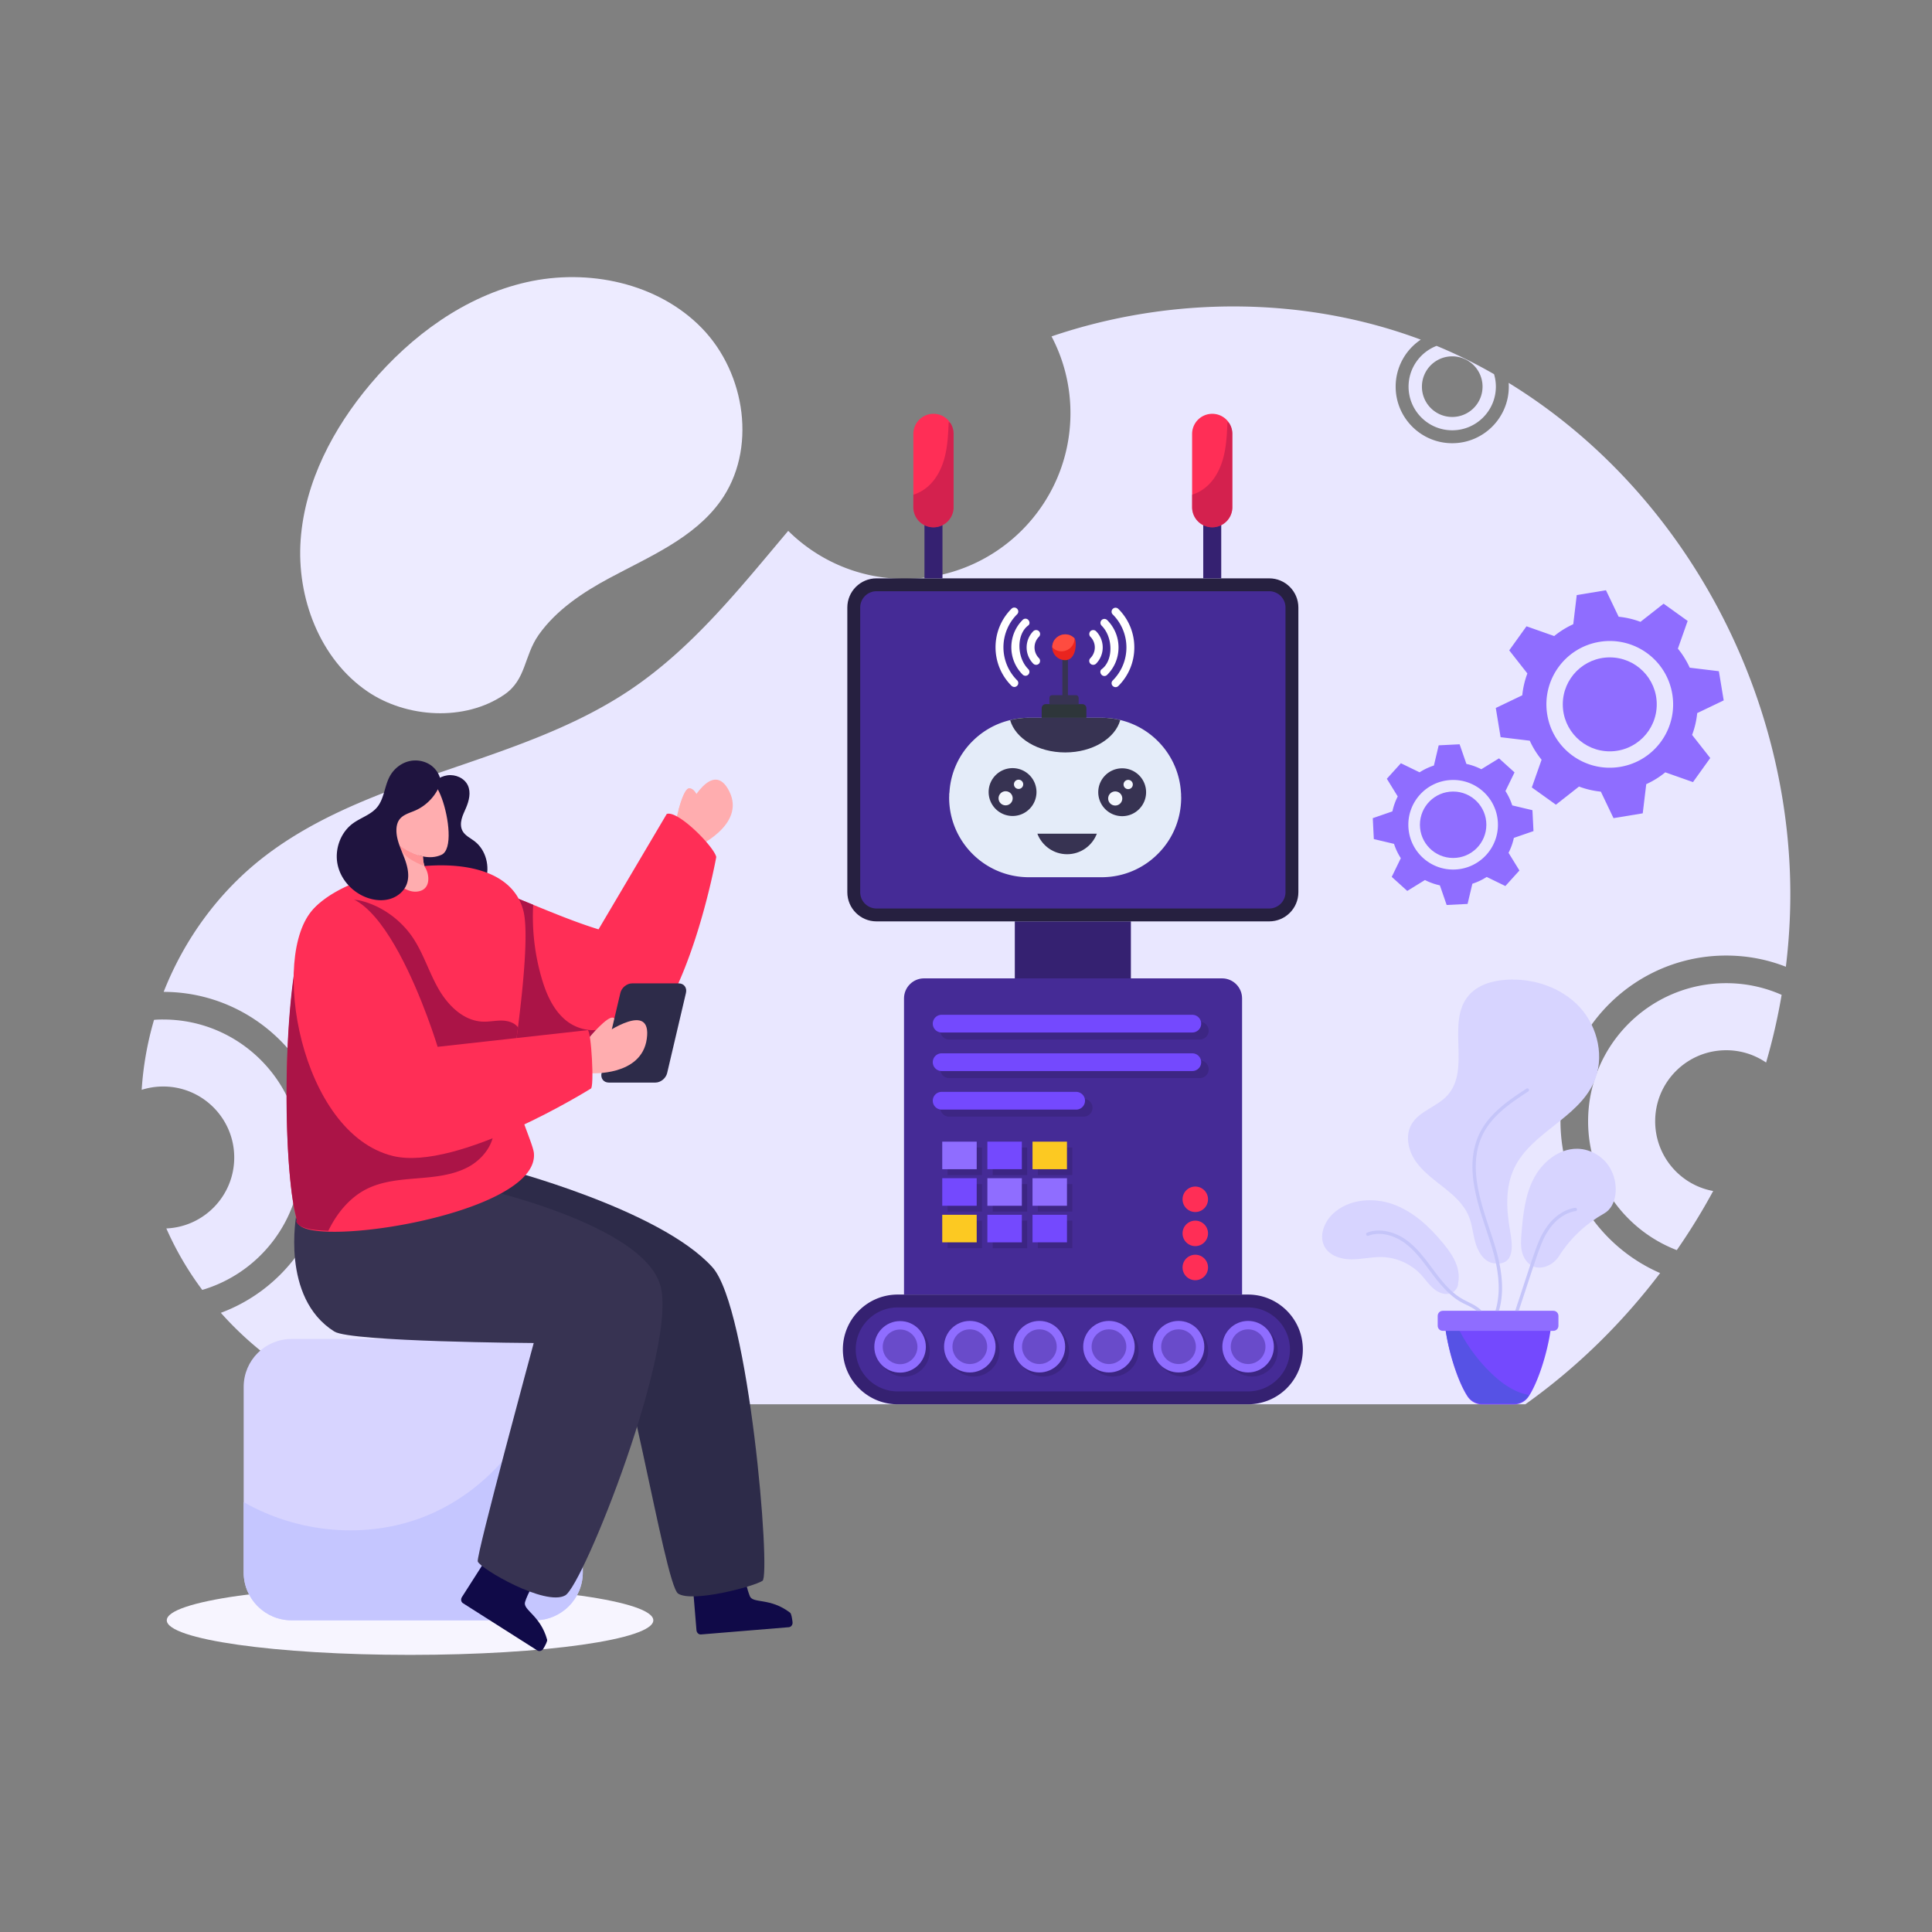 <?xml version="1.0" encoding="utf-8"?>
<svg xmlns="http://www.w3.org/2000/svg" id="Layer_1" style="enable-background:new 0 0 600 600" version="1.1" viewBox="0 0 600 600" x="0" y="0">
  <rect x="0" y="0" width="600" height="600" fill="#808080" stroke="none"/>
  <style>.st1{fill:#e9e7ff}.st3{fill:#ffadaf}.st5{fill:#373352}.st7{fill:#fcc922}.st9{fill:#1f143f}.st11{fill:#452b96}.st14{fill:#352171}.st18{fill:#ff2e56}.st25{fill:#fff}.st27{fill:#d7d4ff}.st29{fill:#8f6dff}.st30{fill:#7449fe}.st31{opacity:.5}.st32{fill:#ab1447}.st41{fill:#100a48}.st42{fill:#2d2b49}.st44{fill:#c5c5f9}.st56{fill:#f3f6fd}.st96{opacity:.5;fill:#352171}.st97,.st98{opacity:.5;fill:#452b96}.st98{fill:#ab1447}</style>
  <g id="Machine_Learning">
    <path class="st1" d="M93.549 359.474c0 19.433-12.978 35.885-30.738 41.118a97.433 97.433 0 0 1-11.153-19.09c11.712-.493 21.084-10.167 21.084-22.028 0-12.162-9.888-22.051-22.05-22.051-2.337 0-4.568.365-6.692 1.03a99.78 99.78 0 0 1 3.84-21.73 31.375 31.375 0 0 1 2.853-.106c23.637 0 42.856 19.219 42.856 42.857z"/>
    <path d="M115.11 119.186c12.656-14.97 29.281-27.202 48.396-31.543 19.114-4.341 40.76.192 54.433 14.228 13.685 14.04 17.22 37.914 5.774 53.821-8.248 11.45-22.033 17.164-34.46 23.84-8.19 4.397-16.506 9.902-21.944 17.6-4.667 6.638-3.818 13.882-10.685 18.587-12.316 8.427-30.413 7.252-42.475-.958-14.87-10.116-22.08-29.221-20.776-47.162 1.304-17.94 10.122-34.666 21.736-48.413z" style="fill:#edebff"/>
    <path class="st1" d="M536.078 305.334a42.357 42.357 0 0 1 17.224 3.625 186.397 186.397 0 0 1-4.826 21.021 21.852 21.852 0 0 0-12.398-3.818c-12.184 0-22.05 9.867-22.05 22.05 0 10.811 7.764 19.798 18.018 21.665a196.293 196.293 0 0 1-11.304 18.36c-16.087-6.177-27.542-21.792-27.542-40.025 0-23.637 19.24-42.878 42.878-42.878z"/>
    <path class="st1" d="M463.986 116.201a157.58 157.58 0 0 0-5.36-2.95 147.039 147.039 0 0 0-12.482-5.836c-5.081 1.956-8.703 6.892-8.703 12.657 0 7.483 6.085 13.558 13.557 13.558 7.483 0 13.558-6.075 13.558-13.558 0-1.345-.197-2.65-.57-3.87zm-12.988 13.289c-5.195 0-9.407-4.212-9.407-9.418a9.408 9.408 0 0 1 9.407-9.407c5.206 0 9.418 4.212 9.418 9.407a9.412 9.412 0 0 1-9.418 9.418zm104.88 141.588c-2.267-60.874-34.981-120-87.348-152.175.03.383.041.776.041 1.17 0 9.696-7.876 17.572-17.573 17.572-9.687 0-17.563-7.876-17.563-17.573a17.528 17.528 0 0 1 7.804-14.592c-36.388-13.62-77.837-13.537-114.68-1.004 3.757 7.12 5.878 15.234 5.878 23.834 0 28.378-23.078 51.456-51.456 51.456-14.096 0-26.898-5.702-36.191-14.902-15.255 18.08-29.94 36.656-49.635 49.738-34.515 22.934-80.196 26.142-113.014 51.373-14.137 10.878-24.859 25.656-31.316 42.06 28.284.062 51.3 23.12 51.3 51.436 0 22.095-13.981 40.972-33.541 48.237 11.301 12.699 25.76 22.696 41.914 28.409h363.206c16-11.374 30.096-25.232 41.863-40.755-18.204-7.897-30.944-26.06-30.944-47.152 0-28.377 23.079-51.456 51.456-51.456 6.54 0 12.781 1.221 18.536 3.478 1.18-9.656 1.625-19.416 1.262-29.154z"/>
    <path d="M202.893 503.2c0 5.93-33.825 10.74-75.552 10.74-41.723 0-75.547-4.81-75.547-10.74 0-5.93 33.824-10.74 75.547-10.74 41.727 0 75.552 4.81 75.552 10.74z" style="fill:#f7f5ff"/>
    <path class="st27" d="M180.992 430.697v57.637c0 8.203-6.663 14.867-14.866 14.867H90.542c-8.203 0-14.866-6.664-14.866-14.867v-57.637c0-8.204 6.663-14.867 14.866-14.867h75.584c2.173 0 4.245.475 6.102 1.31 5.166 2.331 8.764 7.527 8.764 13.557z"/>
    <path d="M180.992 430.697v57.637c0 8.203-6.663 14.867-14.866 14.867H90.542c-8.203 0-14.866-6.664-14.866-14.867v-21.846c16.78 9.628 37.979 11.628 56.054 4.533 22.005-8.649 38.253-30.366 40.498-53.881 5.166 2.331 8.764 7.527 8.764 13.557z" style="fill:#c5c6ff"/>
    <path class="st41" d="m215.348 494.793.947 11.478c.065.792.685 1.383 1.39 1.324l27.295-2.25c.72-.059 1.246-.775 1.151-1.58-.137-1.161-.37-2.628-.756-2.925-6.218-4.772-11.584-2.751-12.521-5.16-.937-2.41-1.454-5.135-1.454-5.135s-15.343 1.015-16.052 4.248z"/>
    <path class="st42" d="M155.875 362.816s48.975 12.587 65.365 30.729c11.406 12.625 18.229 95.605 15.563 97.385-2.666 1.78-21.813 6.862-26.199 3.98s-16.798-84.913-24.878-89.33c-8.08-4.42-59.388-18.368-59.388-18.368l-.36-22.31 14.173-5.357 15.724 3.271z"/>
    <path class="st41" d="m151.415 483.53-7.958 12.456c-.426.67-.289 1.515.309 1.895l23.113 14.691c.61.387 1.461.135 1.872-.564.592-1.009 1.293-2.318 1.164-2.788-2.074-7.56-7.571-9.189-6.863-11.675.708-2.486 3.722-7.706 3.722-7.706s-12.841-8.458-15.359-6.309z"/>
    <path class="st5" d="M92.082 376.985s-5.063 25.967 11.748 36.534c5.138 3.23 61.922 3.568 61.922 3.568s-17.948 66.106-17.378 67.836c.726 2.204 20.954 14.032 27.166 10.539 5.657-3.182 35.05-77.305 29.519-96.325-6.195-21.304-68.65-33.299-69.567-32.966s-43.41 10.814-43.41 10.814z"/>
    <path class="st3" d="M215.939 263.233s15.84-6.888 10.546-17.48c-5.195-10.4-12.686 4.795-12.846 5.257l-3.393 2.803 5.693 9.42z"/>
    <path class="st3" d="M210.187 253.682c1.895 9.487 5.019-1.543 6.747-5.574-.071-.218-1.034-3.224-2.872-3.279-1.904-.066-3.875 8.853-3.875 8.853z"/>
    <path class="st18" d="M222.44 266.16s-8.483 47.376-26.375 59.899c-.563.389-1.13.748-1.712 1.069-.459.264-.933.49-1.42.697a44.296 44.296 0 0 1-4.483 1.616c-20.801 6.316-36.824-4.926-36.824-4.926l-5.75-42.786-1.036-7.66c2.899.021 7.93 1.782 13.966 4.175.906.361 1.845.739 2.806 1.124 1.291.521 2.617 1.068 3.973 1.621 6.592 2.7 13.749 5.627 20.296 7.627l21.177-35.823c3.44-1.283 14.715 10.158 15.382 13.367z"/>
    <path class="st32" d="M189.727 318.228c.28 3.776-.173 7.592-1.277 11.213-20.801 6.316-36.824-4.926-36.824-4.926l-5.75-42.786-1.036-7.66c2.899.021 7.93 1.782 13.966 4.175.906.361 1.845.739 2.806 1.124 1.291.521 2.617 1.068 3.973 1.621a68.474 68.474 0 0 0 2.577 22.619c1.42 4.904 3.52 9.837 7.418 13.134 3.896 3.287 9.975 4.432 14.147 1.486z"/>
    <path class="st9" d="M150.78 273.47c-1.463 4.28-5.36 7.508-9.73 8.662-4.374 1.156-9.125.38-13.183-1.619l4.993-35.57c1.404-2.102 3.574-3.795 6.078-4.159 2.502-.361 5.28.832 6.353 3.123 1.027 2.193.37 4.797-.582 7.027-.489 1.145-1.054 2.266-1.354 3.474-.299 1.208-.31 2.542.28 3.638.781 1.455 2.412 2.19 3.725 3.19 3.6 2.738 4.883 7.954 3.42 12.234z"/>
    <path class="st18" d="M160.86 319.037c-.008.081-.019.154-.028.236a541.756 541.756 0 0 1-1.634 11.563c-.466 2.97.08 6.549 1.009 10.136l.067.274c1.896 7.22 5.338 14.465 5.54 16.92 1.255 14.946-43.047 24.847-63.427 24.356-.78-.025-1.52-.046-2.224-.102-3.33-.226-5.8-.8-6.98-1.76-.01.001-.02-.008-.02-.008-.352-.285-.586-.597-.703-.944a.521.521 0 0 1-.039-.136c-.083-.241-.159-.503-.245-.764-.36-1.253-.699-2.781-1-4.557-.027-.198-.063-.395-.1-.592-.082-.534-.179-1.096-.257-1.67a60.032 60.032 0 0 1-.39-2.965c-2.598-22.172-1.877-65.54 4.724-82.751.052-.138.104-.277.157-.405.119-.319.25-.619.382-.91 6.195-14.168 60.39-27.032 66.851-2.104 1.672 6.464-.13 24.014-1.682 36.183z"/>
    <path class="st32" d="M160.86 319.037c-.008.081-.019.154-.028.236a541.756 541.756 0 0 1-1.634 11.563c-.466 2.97.08 6.549 1.009 10.136-.107.408-.247.79-.375 1.181-1.359 3.908-3.677 7.43-6.613 10.34-.77 4.161-3.98 7.876-7.8 9.926-4.789 2.566-10.38 3.08-15.79 3.52-5.42.44-10.998.903-15.843 3.355-4.966 2.529-8.731 6.994-11.313 11.925-.168.325-.343.672-.51 1.007-.78-.025-1.52-.046-2.224-.102-2.964-.205-5.258-.681-6.555-1.464-.01.001-.021-.008-.021-.008-.583-.355-.972-.766-1.127-1.24-.015-.038-.03-.076-.037-.126l.177-.478.03-.075c-.377-1.22-.712-2.729-1.03-4.482-.027-.198-.063-.395-.1-.592-.082-.534-.179-1.096-.257-1.67a60.032 60.032 0 0 1-.39-2.965c-2.646-22.085-1.953-65.803 4.669-83.087.068-.02.144-.05.212-.069 5.733-2.007 10.28-7.698 16.624-6.165 6.395 1.546 12.292 5.753 16.04 11.15 3.414 4.946 5.154 10.866 8.122 16.096 2.96 5.24 7.827 10.111 13.84 10.327 1.97.086 3.937-.361 5.92-.327 1.82.036 3.781.578 4.92 1.978.034.036.06.073.085.11z"/>
    <path class="st3" d="M183.014 322.176c-2.672 9.298 5.167.935 8.554-1.852.037-.227.562-3.34-1.046-4.232-1.66-.934-7.508 6.084-7.508 6.084z"/>
    <path class="st42" d="m213.031 308.354-5.839 24.88c-.385 1.64-2.017 2.97-3.657 2.97h-14.45c-1.64 0-2.648-1.33-2.263-2.97l5.84-24.88c.382-1.63 2.014-2.96 3.654-2.96h14.45c1.64 0 2.648 1.33 2.265 2.96z"/>
    <path class="st3" d="M183.47 333.302s15.771 1.045 17.396-10.684c1.658-11.966-12.642-1.756-13.826-1.23l-4.3.932.73 10.982z"/>
    <path class="st18" d="M97.381 282.237c-13.737 14.4-4.205 69.721 24.66 76.768 20.083 4.903 61.418-20.916 61.418-20.916 1.155-.062.182-18.226-.973-18.164l-46.577 5.172s-19.088-63.238-38.528-42.86z"/>
    <path class="st3" d="M123.906 262.418s3.364 2.72 7.425 3.555c1.87.379 3.884.36 5.782-.509 3.522-1.617 2.323-11.451.094-17.547-1.118-3.043-2.479-5.158-3.645-4.868-3.509.88-10.457 12.128-10.457 12.128s-3.846-1.335-4.267 1.473c-.51 3.47 5.068 5.768 5.068 5.768z"/>
    <path class="st3" d="M120.345 271.02s4.357 6.247 9.013 5.883c4.678-.366 4.003-5.443 2.7-7.457a2.17 2.17 0 0 1-.228-.48c-.432-1.134-.498-2.991-.498-2.991-4.065-.84-7.423-3.562-7.423-3.562-.108 1.348-.657 2.94-1.308 4.384-1.01 2.292-2.256 4.222-2.256 4.222z"/>
    <path d="M123.909 262.413c.664 4.14 7.92 6.554 7.92 6.554-.43-1.135-.497-2.992-.497-2.992-4.065-.84-7.423-3.562-7.423-3.562z" style="fill:#ff9396"/>
    <path class="st9" d="M136.933 242.86c-1.253 3.912-4.251 7.235-8.022 8.87-1.732.75-3.73 1.25-4.854 2.767-.684.923-.933 2.11-.945 3.26-.037 2.927 1.297 5.67 2.36 8.4 1.062 2.732 1.87 5.817.793 8.541-.864 2.192-2.89 3.817-5.152 4.477-2.262.664-4.72.437-6.948-.33-4.56-1.57-8.28-5.54-9.3-10.253-1.02-4.713.82-9.993 4.703-12.851 2.444-1.8 5.593-2.692 7.534-5.024 2.23-2.683 2.285-6.56 3.95-9.623 1.248-2.298 3.459-4.083 6-4.693 2.544-.61 5.38.01 7.354 1.724a7.646 7.646 0 0 1 2.527 4.736z"/>
    <path class="st3" d="M216.28 249.76c-.5 1.299-1.068 2.84-1.66 4.201a17.99 17.99 0 0 0-.91-.523c-1.013-.559-2.014-1.17-3.022-1.76.703-2.629 2.053-6.898 3.372-6.845.577.013 1.063.32 1.473.74 1.056 1.098 1.29 2.751.748 4.187z"/>
    <path class="st14" d="M404.608 419.077c0 4.71-1.91 8.97-4.99 12.05a17.024 17.024 0 0 1-12.05 4.99h-108.77c-9.41 0-17.04-7.63-17.04-17.04 0-4.71 1.91-8.97 4.99-12.05s7.34-4.99 12.05-4.99h108.77c9.41 0 17.04 7.63 17.04 17.04z"/>
    <path class="st11" d="M278.798 432.117c-7.19 0-13.04-5.85-13.04-13.04 0-3.484 1.356-6.76 3.818-9.221a12.954 12.954 0 0 1 9.222-3.82h108.77c7.19 0 13.04 5.85 13.04 13.04 0 3.486-1.356 6.76-3.818 9.223a12.991 12.991 0 0 1-9.221 3.818h-108.77z"/>
    <circle class="st96" cx="280.746" cy="419.548" r="8.001"/>
    <circle class="st29" cx="279.529" cy="418.276" r="8.001"/>
    <circle class="st97" cx="279.529" cy="418.276" r="5.391"/>
    <circle class="st96" cx="302.403" cy="419.497" r="8.001"/>
    <circle class="st29" cx="301.186" cy="418.225" r="8.001"/>
    <circle class="st97" cx="301.186" cy="418.225" r="5.391"/>
    <circle class="st96" cx="324.009" cy="419.497" r="8.001"/>
    <circle class="st29" cx="322.792" cy="418.225" r="8.001"/>
    <circle class="st97" cx="322.792" cy="418.225" r="5.391"/>
    <circle class="st96" cx="345.615" cy="419.497" r="8.001"/>
    <circle class="st29" cx="344.398" cy="418.225" r="8.001"/>
    <circle class="st97" cx="344.398" cy="418.225" r="5.391"/>
    <circle class="st96" cx="367.221" cy="419.497" r="8.001"/>
    <circle class="st29" cx="366.004" cy="418.225" r="8.001"/>
    <circle class="st97" cx="366.004" cy="418.225" r="5.391"/>
    <circle class="st96" cx="388.827" cy="419.497" r="8.001"/>
    <circle class="st29" cx="387.61" cy="418.225" r="8.001"/>
    <circle class="st97" cx="387.61" cy="418.225" r="5.391"/>
    <path class="st11" d="M385.738 310.069v91.97h-104.99v-91.97c0-3.44 2.79-6.23 6.22-6.23h92.55c3.43 0 6.22 2.79 6.22 6.23z"/>
    <path class="st96" d="M308.294 356.37h10.702v8.559h-10.702z"/>
    <g class="st31">
      <path class="st14" d="M294.278 356.37h10.702v8.559h-10.702zM322.311 356.37h10.702v8.559h-10.702z"/>
    </g>
    <path class="st96" d="M308.294 367.725h10.702v8.559h-10.702z"/>
    <g class="st31">
      <path class="st14" d="M294.278 367.725h10.702v8.559h-10.702zM322.311 367.725h10.702v8.559h-10.702z"/>
    </g>
    <path class="st96" d="M308.294 379.08h10.702v8.559h-10.702z"/>
    <g class="st31">
      <path class="st14" d="M294.278 379.08h10.702v8.559h-10.702zM322.311 379.08h10.702v8.559h-10.702z"/>
    </g>
    <g class="st31">
      <path class="st14" d="M339.292 344.032a2.752 2.752 0 0 1-2.752 2.752h-41.774a2.73 2.73 0 0 1-1.947-.805 2.752 2.752 0 0 1 1.947-4.699h41.774a2.75 2.75 0 0 1 2.752 2.752zM375.363 332.063c0 .756-.304 1.438-.805 1.939a2.744 2.744 0 0 1-1.947.805h-77.845c-2.429 0-3.678-2.931-1.947-4.69a2.765 2.765 0 0 1 1.947-.806h77.845a2.752 2.752 0 0 1 2.752 2.752zM292.819 318.147a2.73 2.73 0 0 1 1.947-.805h77.845c2.463 0 3.66 2.977 1.947 4.691a2.78 2.78 0 0 1-1.947.805h-77.845c-2.463 0-3.661-2.976-1.947-4.69z"/>
    </g>
    <path class="st30" d="M336.961 341.844a2.752 2.752 0 0 1-2.752 2.752h-41.774a2.73 2.73 0 0 1-1.947-.805 2.752 2.752 0 0 1 1.947-4.699h41.774a2.75 2.75 0 0 1 2.752 2.752zM373.032 329.875c0 .756-.304 1.438-.805 1.939a2.744 2.744 0 0 1-1.947.805h-77.845a2.75 2.75 0 0 1-2.752-2.744 2.755 2.755 0 0 1 2.752-2.752h77.845a2.752 2.752 0 0 1 2.752 2.752zM289.683 317.898c0-.764.312-1.446.805-1.939a2.73 2.73 0 0 1 1.947-.805h77.845a2.745 2.745 0 0 1 2.752 2.744 2.73 2.73 0 0 1-.805 1.947 2.78 2.78 0 0 1-1.947.805h-77.845a2.752 2.752 0 0 1-2.752-2.752zM306.64 354.55h10.702v8.559H306.64z"/>
    <path class="st29" d="M292.623 354.55h10.702v8.559h-10.702z"/>
    <path class="st7" d="M320.656 354.55h10.702v8.559h-10.702z"/>
    <path class="st29" d="M306.64 365.905h10.702v8.559H306.64z"/>
    <path class="st30" d="M292.623 365.905h10.702v8.559h-10.702z"/>
    <path class="st29" d="M320.656 365.905h10.702v8.559h-10.702z"/>
    <path class="st30" d="M306.64 377.259h10.702v8.559H306.64z"/>
    <path class="st7" d="M292.623 377.259h10.702v8.559h-10.702z"/>
    <path class="st30" d="M320.656 377.259h10.702v8.559h-10.702z"/>
    <circle class="st18" cx="371.208" cy="393.623" r="3.957"/>
    <circle class="st18" cx="371.208" cy="383.037" r="3.957"/>
    <circle class="st18" cx="371.208" cy="372.451" r="3.957"/>
    <path class="st14" d="M315.161 286.143h36.045v17.695h-36.045z"/>
    <path d="M403.222 188.674v88.407c0 5.003-4.06 9.063-9.063 9.063H272.207c-5.004 0-9.063-4.06-9.063-9.063v-88.407c0-5.003 4.06-9.063 9.063-9.063h121.952c5.004 0 9.063 4.06 9.063 9.063z" style="fill:#262040"/>
    <path class="st11" d="M272.207 282.143a5.069 5.069 0 0 1-5.063-5.062v-88.407a5.069 5.069 0 0 1 5.063-5.063h121.952a5.07 5.07 0 0 1 5.063 5.063v88.407a5.069 5.069 0 0 1-5.063 5.062H272.207z"/>
    <path class="st14" d="M287.103 153.841h5.588v25.77h-5.588z"/>
    <path class="st18" d="M296.145 134.758v22.757a6.247 6.247 0 0 1-6.252 6.245 6.246 6.246 0 0 1-6.245-6.245v-22.757a6.246 6.246 0 0 1 6.245-6.245 6.22 6.22 0 0 1 5.296 2.927c.605.961.956 2.095.956 3.318z"/>
    <path class="st98" d="M296.145 134.758v22.757a6.247 6.247 0 0 1-6.252 6.245 6.246 6.246 0 0 1-6.245-6.245v-3.871a12.85 12.85 0 0 0 3.948-2.078c2.95-2.292 4.785-5.783 5.74-9.392.962-3.61 1.129-7.38 1.295-11.114l.558.38c.605.961.956 2.095.956 3.318z"/>
    <path class="st14" d="M373.676 153.841h5.588v25.77h-5.588z"/>
    <path class="st18" d="M382.719 134.758v22.757a6.247 6.247 0 0 1-6.252 6.245 6.246 6.246 0 0 1-6.246-6.245v-22.757a6.246 6.246 0 0 1 6.246-6.245 6.22 6.22 0 0 1 5.296 2.927c.605.961.956 2.095.956 3.318z"/>
    <path class="st98" d="M382.719 134.758v22.757a6.247 6.247 0 0 1-6.252 6.245 6.246 6.246 0 0 1-6.246-6.245v-3.871a12.85 12.85 0 0 0 3.948-2.078c2.951-2.292 4.786-5.783 5.741-9.392.962-3.61 1.128-7.38 1.295-11.114l.558.38c.605.961.956 2.095.956 3.318z"/>
    <path class="st30" d="M448.532 408.337c.084 7.37 3.565 19.8 7.224 25.361a5.458 5.458 0 0 0 4.573 2.463h9.833c1.85 0 3.565-.925 4.573-2.463.041-.052.073-.114.114-.177 3.617-5.633 7.026-17.887 7.099-25.184h-33.416z"/>
    <path d="M448.532 408.05c.084 7.37 3.565 19.801 7.224 25.361a5.458 5.458 0 0 0 4.573 2.464h9.833c1.85 0 3.565-.925 4.573-2.464.041-.051.073-.114.114-.176a17.157 17.157 0 0 1-2.037-.5c-3.752-1.194-6.985-3.647-9.822-6.391a50.817 50.817 0 0 1-11.36-16.589c-.25-.592-.582-1.247-1.019-1.704h-2.079z" style="fill:#5652e5"/>
    <path class="st29" d="M446.495 408.65v3.086c0 .863.697 1.57 1.57 1.57h34.35c.874 0 1.57-.707 1.57-1.57v-3.087c0-.862-.696-1.57-1.57-1.57h-34.35c-.873 0-1.57.708-1.57 1.57z"/>
    <path class="st27" d="M452.163 400.407c1.19-2.328 1.06-5.164.172-7.624-.887-2.46-2.464-4.606-4.12-6.629-4.215-5.148-9.278-9.876-15.533-12.142-6.255-2.267-13.883-1.624-18.731 2.932-2.815 2.645-4.462 7.106-2.48 10.42 1.622 2.71 5.085 3.743 8.243 3.742s6.282-.795 9.44-.72c4.573.108 9.07 2.135 12.181 5.49 1.256 1.354 2.294 2.911 3.67 4.142 1.377 1.232 3.229 2.128 5.04 1.77 1.812-.358 3.307-2.37 2.62-4.083M500.467 363.62c-1.883-4.05-6.216-6.833-10.68-6.865-5.78-.041-10.902 4.23-13.538 9.373s-3.255 11.054-3.726 16.815c-.174 2.13-.328 4.32.297 6.363s2.212 3.935 4.32 4.285c2.64.439 5.519-1.122 6.95-3.384 3.814-6.033 8.726-10.332 14.087-13.352 4.107-2.314 4.463-8.89 2.29-13.236z"/>
    <path class="st27" d="M458.123 385.67c-.711-2.6-.924-5.343-1.935-7.842-3.065-7.579-12.003-10.624-16.543-17.194-2.282-3.302-3.298-7.835-1.354-11.347 2.356-4.256 7.964-5.504 11.223-9.116 7.423-8.226-.548-22.71 6.631-31.065 2.81-3.27 7.323-4.553 11.625-4.834 8.396-.547 17.17 2.356 22.862 8.553 5.69 6.197 7.784 15.777 4.295 23.433-5.055 11.091-19.43 15.5-24.664 26.508-2.924 6.15-2.402 13.183-1.261 19.701.726 4.15 1.582 10.69-5.01 9.877-3.27-.403-5.089-3.822-5.87-6.675z"/>
    <path class="st44" d="M474.634 338.941c-5.15 3.386-10.987 7.224-13.99 13.086-6.134 11.978 1.501 26.473 4.35 37.454 1.787 6.883 1.959 12.664.525 17.599h-1.097c1.475-4.815 1.34-10.502-.434-17.338-2.88-11.099-10.63-25.769-4.27-38.189 3.128-6.106 9.348-10.195 14.346-13.48a.52.52 0 0 1 .57.868zM458.573 407.08c-3.812-2.947-6.361-1.491-14.075-11.838-2.47-3.324-4.962-6.804-8.242-9.212-2.85-2.09-7.32-3.78-11.328-2.248a.52.52 0 0 1-.371-.97c3.677-1.406 8.395-.495 12.314 2.38 6.783 4.98 10.005 13.996 17.115 18.12 2.011 1.166 4.528 2.029 6.16 3.768h-1.573zM481.003 381.919c-2.412 3.558-3.068 6.176-9.347 25.16h-1.095c6.22-18.806 6.982-21.907 9.58-25.743 2.349-3.466 5.631-5.74 9.005-6.24a.519.519 0 1 1 .152 1.028c-3.086.457-6.11 2.57-8.295 5.795z"/>
    <path class="st29" d="m476.238 258.106-.324-6.492-6.274-1.492a19.077 19.077 0 0 0-2.107-4.45l2.82-5.801-4.824-4.36-5.49 3.383a18.97 18.97 0 0 0-4.635-1.654l-2.109-6.095-6.496.324-1.488 6.274a19.08 19.08 0 0 0-4.45 2.107l-5.801-2.82-4.365 4.82 3.383 5.49a19.077 19.077 0 0 0-1.654 4.64l-6.095 2.108.324 6.492 6.275 1.492a18.971 18.971 0 0 0 2.107 4.447l-2.82 5.8 4.823 4.365 5.491-3.383a19.079 19.079 0 0 0 4.639 1.653l2.104 6.095 6.497-.324 1.492-6.274a18.97 18.97 0 0 0 4.446-2.107l5.8 2.82 4.366-4.824-3.383-5.49a18.972 18.972 0 0 0 1.653-4.635l6.095-2.109zm-24.26 11.922c-7.672.383-14.203-5.527-14.586-13.2s5.528-14.204 13.2-14.586c7.674-.383 14.204 5.527 14.587 13.2.383 7.673-5.527 14.204-13.2 14.586z"/>
    <circle class="st29" cx="451.286" cy="256.135" r="10.315"/>
    <path class="st29" d="m535.31 217.52-1.496-9.072-9.056-1.09a26.982 26.982 0 0 0-3.675-5.918l3.033-8.603-7.476-5.355-7.174 5.634a26.832 26.832 0 0 0-6.777-1.582l-3.94-8.227-9.078 1.496-1.085 9.056a26.986 26.986 0 0 0-5.917 3.674l-8.603-3.034-5.362 7.471 5.634 7.175a26.982 26.982 0 0 0-1.581 6.783l-8.227 3.94 1.495 9.072 9.056 1.09a26.832 26.832 0 0 0 3.673 5.912l-3.033 8.603 7.478 5.36 7.174-5.633a26.984 26.984 0 0 0 6.783 1.58l3.934 8.229 9.078-1.496 1.09-9.057a26.832 26.832 0 0 0 5.912-3.673l8.603 3.033 5.36-7.477-5.633-7.174a26.834 26.834 0 0 0 1.582-6.778l8.227-3.94zm-32.182 20.64c-10.721 1.767-20.846-5.492-22.613-16.213-1.767-10.722 5.492-20.846 16.213-22.613s20.846 5.492 22.613 16.213c1.767 10.721-5.492 20.846-16.213 22.613z"/>
    <circle class="st29" cx="499.928" cy="218.747" r="14.59"/>
    <path d="M366.824 247.674c0 6.832-2.74 13.039-7.23 17.495-4.456 4.49-10.629 7.263-17.495 7.263H319.52c-13.699 0-24.757-11.092-24.757-24.758 0-.165 0-.297.033-.463-.033-.395 0-.759.066-1.155a24.325 24.325 0 0 1 7.163-15.878c3.169-3.168 7.196-5.479 11.685-6.536 1.85-.495 3.797-.726 5.81-.726h22.58c2.013 0 3.96.23 5.81.693 10.364 2.476 18.188 11.52 18.848 22.48.033.363.066.76.033 1.122.033.166.033.298.033.463z" style="fill:#e4ecf9"/>
    <path class="st5" d="M347.91 223.61c-1.585 5.743-8.65 10.067-17.1 10.067-8.45 0-15.482-4.324-17.1-10.035 1.85-.495 3.797-.726 5.81-.726h22.58c2.013 0 3.96.23 5.81.693z"/>
    <path d="M337.38 219.933v2.994H323.5v-2.994c0-.69.555-1.262 1.262-1.262h11.372c.69 0 1.245.572 1.245 1.262z" style="fill:#2e363a"/>
    <path class="st5" d="M334.976 216.714v1.957h-9.071v-1.957c0-.45.363-.824.824-.824h7.433c.451 0 .814.373.814.824zM329.933 203.309h1.721v12.581h-1.721z"/>
    <path d="M330.8 205.023c-2.203 0-4.024-1.79-4.024-3.993 0-3.621 4.427-5.393 6.93-2.78.704.703.733 6.773-2.906 6.773z" style="fill:#ea241f"/>
    <path d="M333.707 198.25c0 3.586-4.41 5.41-6.931 2.78 0-3.621 4.427-5.393 6.93-2.78z" style="fill:#fe4c40"/>
    <path class="st25" d="M315.871 189.05c.49.466.49 1.25 0 1.717a14.493 14.493 0 0 0 0 20.494c.245.22.367.54.367.858s-.122.638-.367.858c-.466.49-1.25.49-1.74 0-6.608-6.606-6.61-17.318 0-23.926.49-.49 1.25-.49 1.74 0z"/>
    <path class="st25" d="M317.611 192.507c.466-.49 1.25-.49 1.717 0 .49.49.557 1.328 0 1.74-3.68 2.725-3.604 9.93 0 13.533a1.216 1.216 0 0 1 0 1.74 1.229 1.229 0 0 1-1.717 0c-4.782-4.78-4.637-12.426 0-17.013z"/>
    <path class="st5" d="M321.89 245.975c0 4.106-3.329 7.435-7.423 7.435a7.435 7.435 0 0 1-7.435-7.435c0-4.095 3.329-7.424 7.435-7.424a7.43 7.43 0 0 1 7.423 7.424z"/>
    <circle class="st56" cx="312.303" cy="247.917" r="2.197"/>
    <circle class="st56" cx="316.329" cy="243.575" r="1.44"/>
    <path class="st25" d="M345.579 213.034a1.184 1.184 0 0 1 0-1.716c2.722-2.746 4.24-6.374 4.24-10.247s-1.518-7.502-4.24-10.247a1.149 1.149 0 0 1-.368-.858c0-.32.122-.638.368-.859.465-.49 1.25-.49 1.74 0a16.795 16.795 0 0 1 4.952 11.964c0 4.535-1.764 8.776-4.952 11.963-.49.49-1.25.49-1.74 0zM340.381 206.12c-.49.467-1.25.467-1.74 0a1.248 1.248 0 0 1-.368-.882c0-.318.123-.612.368-.858a4.704 4.704 0 0 0 0-6.619c-.466-.465-.466-1.25 0-1.74a1.259 1.259 0 0 1 1.74 0 7.175 7.175 0 0 1 0 10.1z"/>
    <path class="st25" d="M343.838 209.578c-.466.49-1.25.49-1.716 0-.49-.49-.557-1.329 0-1.741 3.68-2.724 3.604-9.929 0-13.532a1.248 1.248 0 0 1-.368-.883c0-.294.123-.613.368-.858a1.229 1.229 0 0 1 1.716 0c2.28 2.28 3.53 5.295 3.53 8.507s-1.25 6.251-3.53 8.507zM320.907 196.02a1.259 1.259 0 0 1 1.74 0c.456.458.523 1.216 0 1.741a4.704 4.704 0 0 0 0 6.62c.466.465.466 1.25 0 1.74-.49.466-1.25.466-1.74 0a7.175 7.175 0 0 1 0-10.1z"/>
    <path class="st5" d="M355.93 246.032c0 4.106-3.328 7.435-7.423 7.435a7.435 7.435 0 0 1-7.435-7.435c0-4.095 3.329-7.424 7.435-7.424a7.43 7.43 0 0 1 7.424 7.424z"/>
    <circle class="st56" cx="346.343" cy="247.974" r="2.197"/>
    <circle class="st56" cx="350.369" cy="243.632" r="1.44"/>
    <path class="st5" d="M322.168 258.92c1.42 3.72 5.013 6.367 9.232 6.367 4.22 0 7.812-2.647 9.232-6.367h-18.464z"/>
  </g>
</svg>